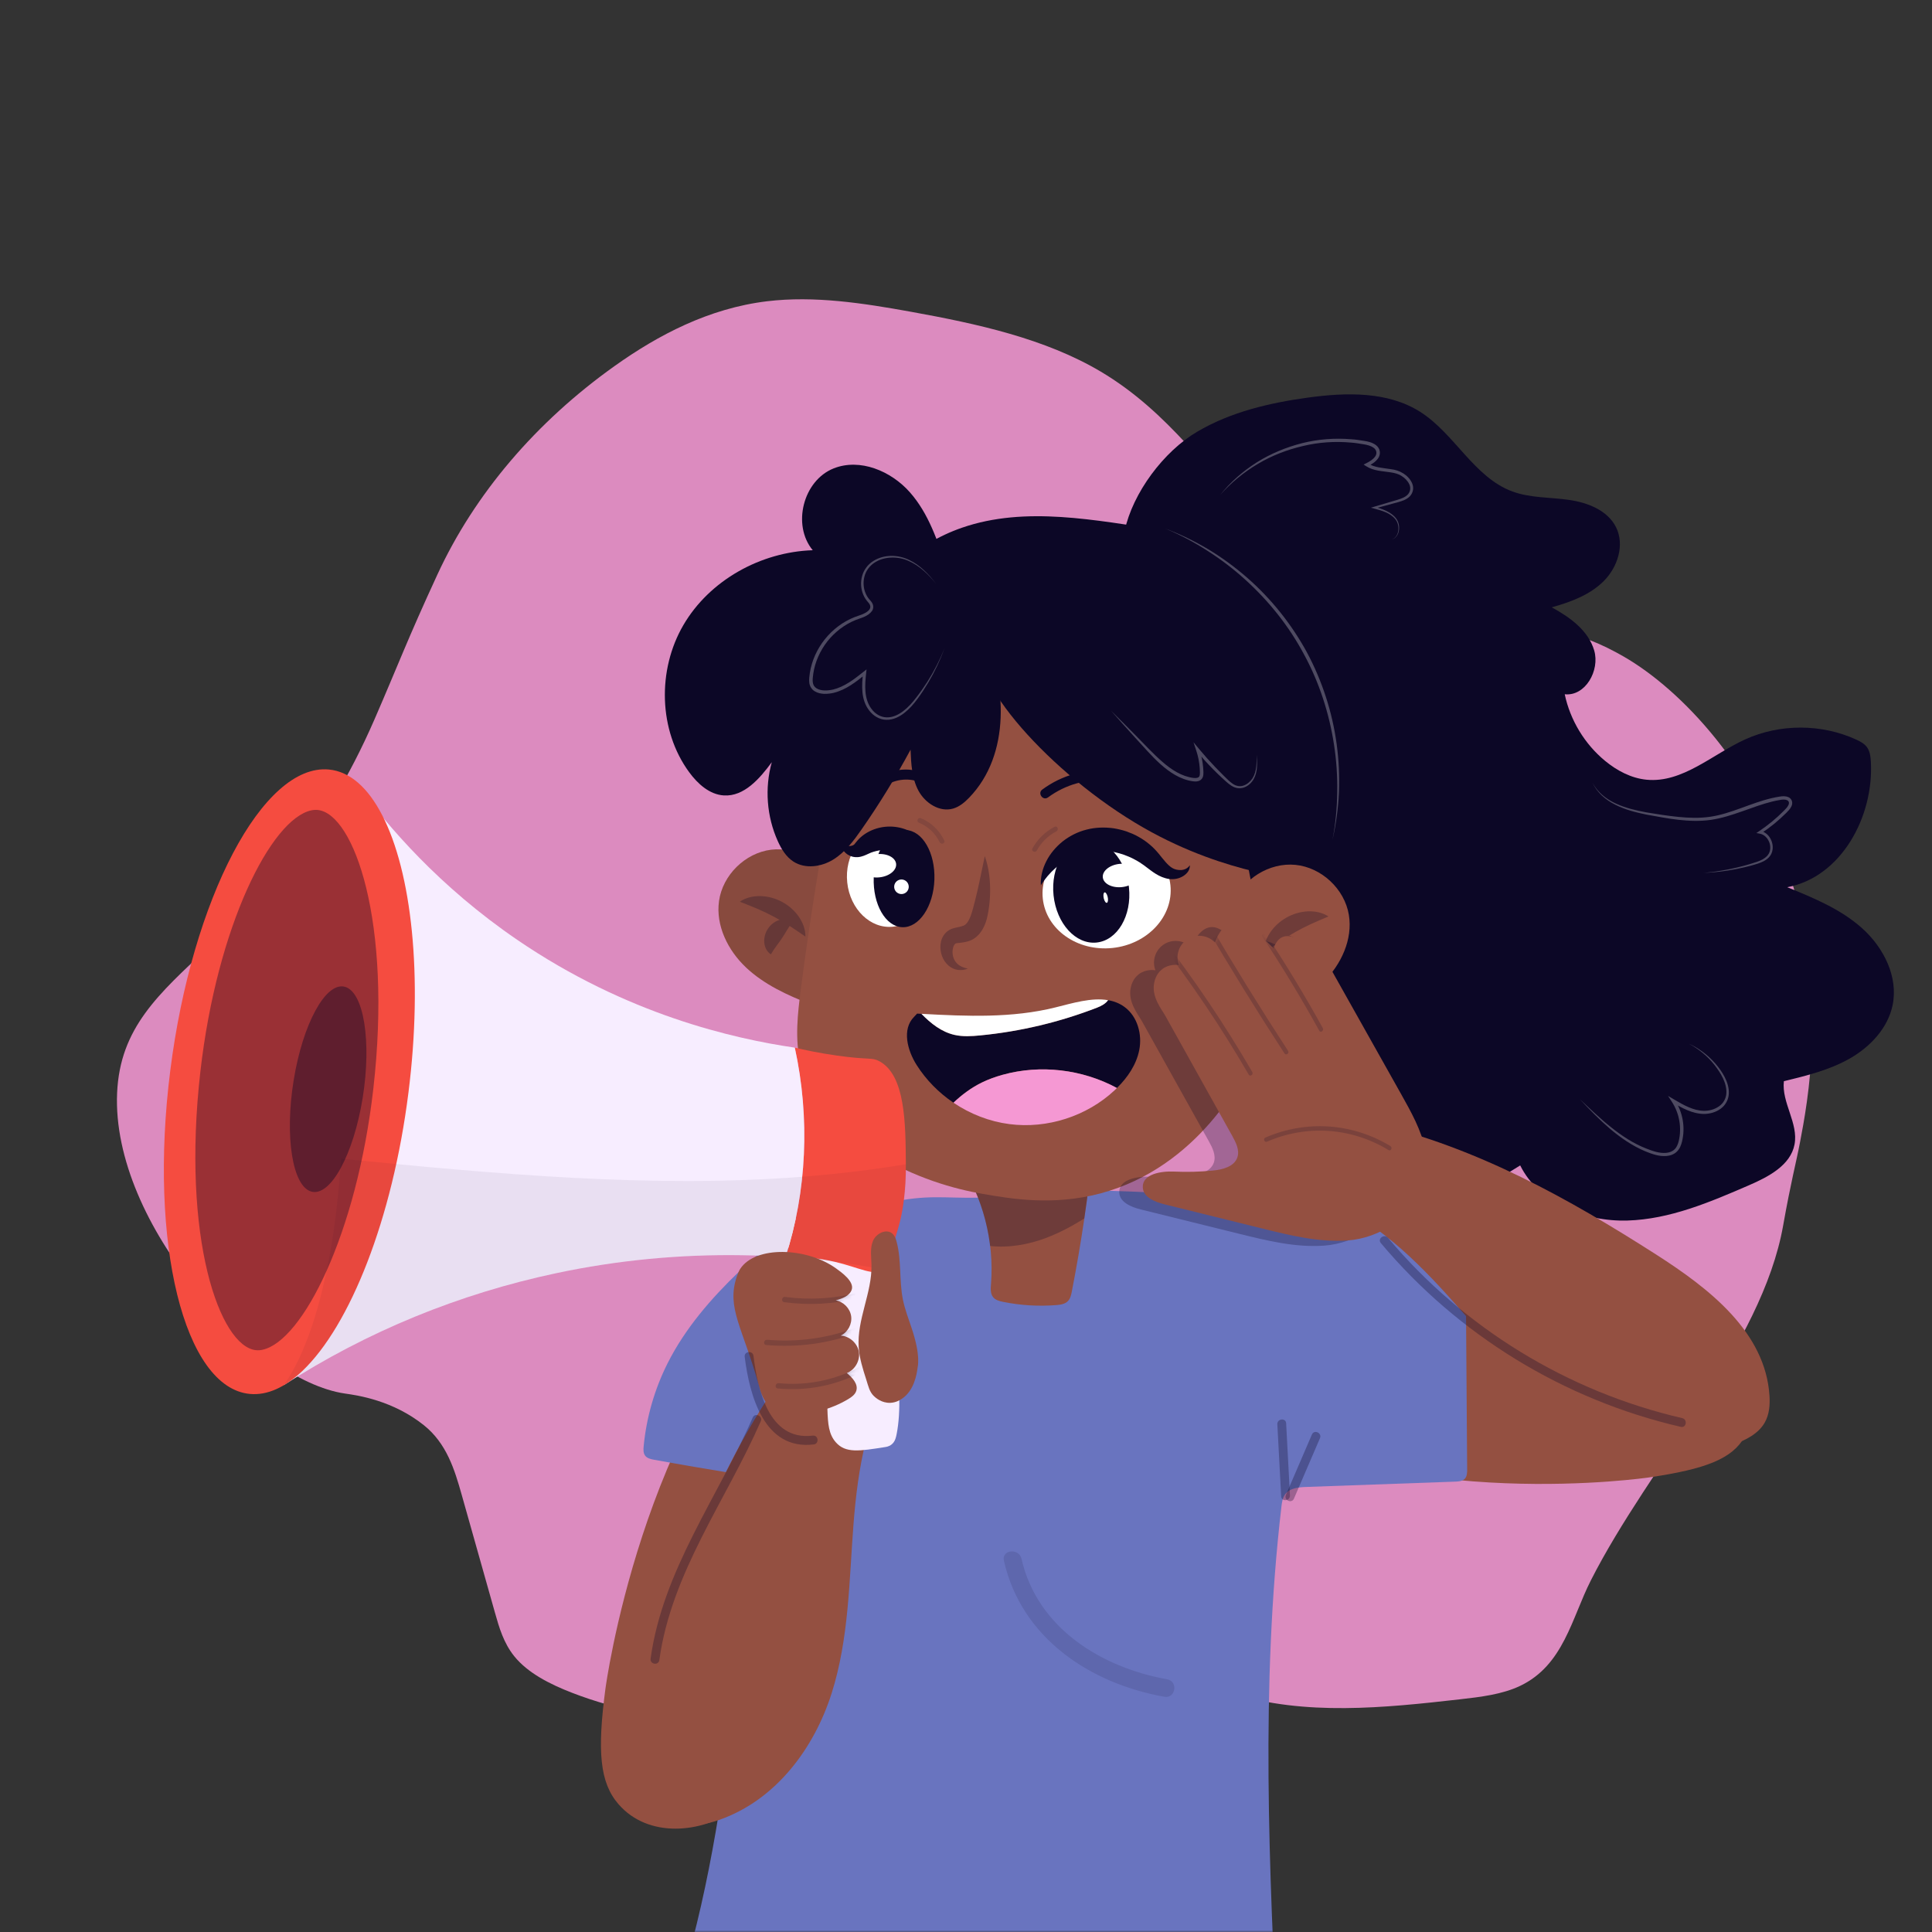 <svg width="500" height="500" viewBox="0 0 500 500" fill="none" xmlns="http://www.w3.org/2000/svg">
<rect x="0" y="0" width="500" height="500" fill="#333333" stroke="none"/>
<g clip-path="url(#clip0_36_367)">
<g opacity="0.87">
<path d="M465.854 295.553C467.741 285.706 473.047 258.022 463.64 227.914C454.58 198.918 435.052 178.456 420.213 169.918C414.726 166.761 408.633 164.069 402.094 163.292C394.253 162.36 386.522 164.246 378.66 164.241C357.498 164.227 339.148 150.808 326.14 136.72C313.131 122.633 302.408 106.581 284.881 96.176C270.473 87.623 252.897 83.787 235.716 80.678C223.403 78.45 210.733 76.488 198.503 77.968C183.417 79.794 170.316 86.716 159.08 94.712C138.665 109.24 122.817 127.879 113.214 148.659C105.43 165.502 103.049 172.066 96.938 186.127C70.109 247.852 31.8 249.146 30.308 282.851C28.806 316.786 65.788 357.29 89.299 360.651C92.534 361.113 101.63 362.397 109.71 368.854C115.575 373.542 117.651 380.342 119.455 386.736C122.325 396.911 125.196 407.085 128.066 417.26C129.173 421.185 130.332 425.211 133.09 428.632C136.603 432.988 142.327 435.881 148.108 438.116C171.244 447.061 198.677 447.528 221.08 439.358C238.796 432.898 254.988 421.11 274.836 422.72C290.625 424 303.851 433.563 318.856 438.243C337.723 444.127 358.261 442.003 377.761 439.79C383.19 439.174 388.768 438.517 393.414 436.301C404.652 430.941 406.737 418.807 411.712 409.004C426.997 378.886 455.986 348.141 461.479 317.159C463.502 305.75 464.738 301.377 465.854 295.553Z" fill="#F598D3"/>
</g>
<mask id="mask0_36_367" style="mask-type:luminance" maskUnits="userSpaceOnUse" x="0" y="0" width="500" height="500">
<path d="M500 0H0V500H500V0Z" fill="white"/>
</mask>
<g mask="url(#mask0_36_367)">
<path d="M209.591 327.939C209.591 327.939 207.226 328.76 205.17 330.669C165.987 367.048 156.692 436.994 156.692 436.994C154.535 453.223 155.203 461.313 160.062 466.917C167.789 475.83 181.608 474.474 190.504 468.196C199.964 461.52 205.966 450.805 211.214 440.14C221.75 418.73 230.388 396.193 236.991 372.886C239.762 363.104 242.205 355.8 239.195 347.36C235.478 336.939 225.779 330.274 219.257 328.273C217.452 327.719 213.616 326.542 209.591 327.939Z" fill="#945041"/>
<path d="M232.294 311.966C228.894 307.728 214.198 313.714 207.001 317.512C199.749 321.338 194.973 325.537 191.327 329.035C184.036 336.032 177.307 343.792 172.768 352.821C169.401 359.517 167.291 366.842 166.579 374.303C166.5 375.131 166.46 376.042 166.954 376.711C167.477 377.419 168.428 377.63 169.295 377.788C181.412 380 193.572 381.978 205.765 383.718C206.924 383.883 208.16 384.036 209.219 383.536C211.278 382.564 211.671 379.672 211.835 378.702C213.152 370.889 219.917 344.146 224.431 332.052C229.272 319.078 234.569 314.802 232.294 311.966Z" fill="#6974BF"/>
<path d="M315.293 363.019C315.293 363.019 316.777 364.904 319.099 366.242C363.35 391.735 426.787 382.356 426.787 382.356C441.506 380.18 448.271 377.554 451.518 371.848C456.681 362.773 450.981 350.896 442.645 344.61C433.78 337.925 422.562 335.314 411.634 333.357C389.696 329.428 367.407 327.46 345.119 327.486C335.765 327.497 328.658 327.174 322.358 331.959C314.579 337.867 312.003 348.12 312.414 354.39C312.527 356.124 312.769 359.812 315.293 363.019Z" fill="#945041"/>
<path d="M257.4 309.807C246.39 310.42 242.405 309.096 233.43 310.592C228.053 311.488 225.37 311.946 222.431 313.664C215.505 317.71 212.718 326.141 210.479 333.843C205.719 350.215 200.958 366.586 196.198 382.958C194.638 388.323 193.068 393.741 192.72 399.317C192.456 403.547 192.9 407.789 192.89 412.028C192.879 416.548 192.35 421.049 191.822 425.538C188.779 451.417 185.717 477.394 179.131 502.606C200.106 514.234 218.706 520.225 231.765 523.503C252.676 528.752 269.619 529.615 286.641 530.483C304.745 531.405 319.905 530.933 330.729 530.274C328.464 483.518 326.207 436.51 331.62 390.013C331.756 388.848 331.919 387.622 332.625 386.685C333.82 385.099 336.08 384.892 338.064 384.821C350.923 384.362 363.781 383.902 376.64 383.443C377.508 383.412 378.469 383.341 379.072 382.716C379.678 382.086 379.707 381.117 379.701 380.243C379.561 360.906 379.421 341.568 379.281 322.23C379.276 321.497 379.261 320.727 378.9 320.088C378.183 318.82 376.532 318.536 375.846 318.415C298.842 304.826 269.036 308.582 269.036 308.582C265.766 309.089 261.848 309.559 257.4 309.807Z" fill="#6974BF"/>
<path d="M220.826 199.012C215.952 187.194 216.176 173.372 221.429 161.718C226.682 150.064 236.891 140.743 248.974 136.569C265.476 130.868 283.516 134.691 300.8 137.16C305.837 137.88 311.007 138.514 315.538 140.83C323.719 145.012 328.316 153.825 331.896 162.287C337.674 175.945 342.219 190.443 342.067 205.272C341.915 220.101 336.531 235.39 325.216 244.976" fill="#0C0726"/>
<path d="M291.045 137.404C293.169 127.531 301.132 116.856 309.831 111.728C318.531 106.599 328.59 104.249 338.596 102.884C348.444 101.54 359.158 101.264 367.549 106.591C376.496 112.271 381.468 123.539 391.414 127.196C396.033 128.894 401.102 128.673 405.975 129.36C410.848 130.047 416.056 132.058 418.242 136.467C420.501 141.022 418.645 146.791 415.048 150.384C411.451 153.977 406.481 155.808 401.584 157.177C406.311 159.732 411.086 163.2 412.583 168.36C414.08 173.52 410.291 180.248 404.949 179.673C406.36 186.364 410.099 192.541 415.373 196.895C418.459 199.443 422.158 201.407 426.141 201.791C435.445 202.688 443.164 195.209 451.675 191.345C460.668 187.263 471.432 187.288 480.406 191.413C481.437 191.887 482.482 192.443 483.156 193.357C483.941 194.423 484.104 195.814 484.178 197.136C484.979 211.329 476.511 227.001 462.536 229.607C469.421 232.413 476.457 235.311 481.98 240.288C487.503 245.265 491.305 252.819 489.813 260.102C488.596 266.043 484.062 270.878 478.802 273.895C473.542 276.912 467.558 278.379 461.665 279.81C461.043 285.363 465.468 290.68 464.425 296.169C463.396 301.584 457.681 304.557 452.623 306.748C442.541 311.115 432.152 315.552 421.17 315.875C410.188 316.198 398.324 311.442 393.424 301.608C386.127 306.161 378.486 310.836 369.925 311.664C358.588 312.761 347.647 306.852 339.073 299.354C322.008 284.431 311.43 262.331 310.512 239.68C310.323 235.023 310.522 230.331 309.807 225.726C308.97 220.334 306.909 215.221 304.906 210.146L291.045 137.404Z" fill="#0C0726"/>
<path d="M248.107 300.353C254.357 309.683 257.354 321.147 256.47 332.342C256.379 333.496 256.284 334.778 257.002 335.685C257.619 336.465 258.665 336.737 259.64 336.933C264.137 337.838 268.759 338.117 273.332 337.76C274.427 337.674 275.614 337.508 276.378 336.719C277.013 336.064 277.217 335.116 277.392 334.221C279.801 321.884 281.645 309.436 282.917 296.93" fill="#945041"/>
<g opacity="0.28">
<path d="M280.609 315.341C277.504 317.284 274.284 319.013 270.863 320.321C266.226 322.092 261.124 323 256.236 322.457C255.3 314.585 252.508 306.934 248.09 300.341L282.907 296.915C282.281 303.07 281.517 309.222 280.609 315.341Z" fill="#0C0726"/>
</g>
<path d="M215.893 229.468C213.332 223.191 206.293 219.069 199.566 219.907C192.839 220.745 187.026 226.468 186.084 233.182C185.19 239.554 188.399 245.975 193.079 250.391C197.759 254.807 203.758 257.532 209.742 259.897" fill="#945041"/>
<g opacity="0.09">
<path d="M215.893 229.468C213.332 223.191 206.293 219.069 199.566 219.907C192.839 220.745 187.026 226.468 186.084 233.182C185.19 239.554 188.399 245.975 193.079 250.391C197.759 254.807 203.758 257.532 209.742 259.897" fill="#0C0726"/>
</g>
<g opacity="0.27">
<path d="M191.466 233.364C193.057 232.262 194.985 231.867 196.876 231.909C198.774 231.964 200.659 232.484 202.342 233.376C204.027 234.266 205.513 235.539 206.621 237.081C207.715 238.624 208.466 240.446 208.438 242.384C206.846 241.305 205.53 240.377 204.203 239.539C202.889 238.699 201.6 237.952 200.286 237.247C198.969 236.546 197.628 235.896 196.196 235.276C194.757 234.644 193.251 234.074 191.466 233.364Z" fill="#0C0726"/>
<path d="M205.196 238.487C204.398 239.528 203.947 240.27 203.535 240.951C203.128 241.62 202.783 242.203 202.402 242.767C202.03 243.337 201.625 243.878 201.162 244.509C200.691 245.15 200.176 245.848 199.512 246.984C198.383 246.274 197.866 245.024 197.786 243.805C197.712 242.574 198.074 241.339 198.757 240.329C199.433 239.314 200.437 238.51 201.603 238.109C202.759 237.72 204.11 237.72 205.196 238.487Z" fill="#0C0726"/>
</g>
<path d="M260.668 167.267C258.39 167.365 234.02 168.753 221.905 186.122C219.464 189.622 217.298 194.904 215.211 205.963C212.076 222.577 209.421 239.281 207.249 256.048C206.429 262.375 205.685 268.858 207.14 275.099C209.411 284.84 216.891 292.892 225.653 298.177C236.929 304.979 246.948 307.7 254.371 308.985C261.643 310.243 272.494 312.121 284.769 308.859C310.419 302.043 321.836 278.218 322.789 276.147C330.112 260.226 327.372 246.339 322.15 219.862C319.082 204.31 317.203 195.419 309.328 186.671C298.314 174.437 282.774 170.486 278.379 169.368C274.597 168.407 268.589 166.928 260.668 167.267Z" fill="#945041"/>
<path d="M319.188 233.797C321.589 227.457 328.521 223.158 335.268 223.826C342.015 224.493 347.97 230.067 349.082 236.755C350.138 243.103 347.092 249.603 342.525 254.136C337.958 258.669 332.03 261.545 326.108 264.061" fill="#945041"/>
<g opacity="0.27">
<path d="M343.813 237.178C342.195 236.116 340.257 235.77 338.367 235.86C336.471 235.963 334.6 236.53 332.94 237.465C331.279 238.397 329.825 239.708 328.757 241.278C327.702 242.849 326.998 244.688 327.075 246.625C328.64 245.506 329.931 244.545 331.237 243.674C332.53 242.801 333.799 242.021 335.095 241.284C336.394 240.55 337.718 239.866 339.134 239.21C340.555 238.541 342.047 237.934 343.813 237.178Z" fill="#0C0726"/>
<path d="M330.218 242.647C331.042 243.667 331.512 244.398 331.941 245.068C332.365 245.727 332.725 246.301 333.12 246.854C333.506 247.414 333.925 247.945 334.404 248.564C334.891 249.192 335.424 249.878 336.116 250.996C337.226 250.258 337.712 248.994 337.761 247.775C337.804 246.543 337.411 245.317 336.702 244.325C336 243.328 334.976 242.549 333.801 242.178C332.634 241.819 331.284 241.853 330.218 242.647Z" fill="#0C0726"/>
</g>
<path d="M237.213 275.604C239.672 279.479 242.958 282.807 246.76 285.382C248.928 283.302 251.37 281.502 254.061 280.174C255.797 279.325 257.62 278.677 259.479 278.155C269.285 275.433 280.117 276.734 289.061 281.571C291.808 278.871 294.078 275.562 294.83 271.786C295.644 267.728 294.392 263.092 291.068 260.633C289.756 259.654 288.299 259.104 286.762 258.845C286.171 259.735 284.988 260.372 283.932 260.773C274.249 264.531 264.047 266.958 253.705 267.96C251.482 268.175 249.219 268.325 247.049 267.835C243.669 267.067 240.923 264.896 238.468 262.379L237.347 262.319L236.538 263.184C233.381 266.369 234.814 271.811 237.213 275.604Z" fill="#0C0726"/>
<path d="M246.76 285.382C251.094 288.31 256.079 290.256 261.267 290.922C271.013 292.177 281.238 288.892 288.421 282.197C288.638 281.997 288.853 281.788 289.06 281.571C280.116 276.734 269.284 275.433 259.478 278.155C257.619 278.677 255.797 279.325 254.06 280.174C251.37 281.502 248.928 283.303 246.76 285.382Z" fill="#F598D3"/>
<path d="M238.466 262.379C240.922 264.896 243.668 267.067 247.047 267.835C249.218 268.325 251.48 268.176 253.703 267.96C264.045 266.958 274.247 264.531 283.93 260.773C284.986 260.372 286.169 259.734 286.76 258.845C282.491 258.101 277.576 259.619 273.152 260.714C261.934 263.513 250.219 263.022 238.665 262.388C238.597 262.386 238.536 262.382 238.466 262.379Z" fill="white"/>
<path opacity="0.28" d="M254.866 221.563C254.171 224.725 253.616 227.736 252.92 230.691C252.575 232.166 252.221 233.626 251.825 235.07C251.454 236.495 251.019 237.778 250.421 238.623C250.136 239.051 249.841 239.31 249.543 239.471C249.45 239.511 249.424 239.541 249.274 239.594C249.138 239.646 248.997 239.69 248.855 239.734C248.567 239.82 248.263 239.88 247.897 239.963C247.53 240.046 247.09 240.115 246.507 240.309C245.933 240.491 245.257 240.878 244.8 241.353C244.343 241.802 243.975 242.396 243.768 242.929C243.54 243.48 243.459 244.013 243.394 244.538C243.252 246.597 243.98 248.585 245.463 249.885C246.199 250.522 247.104 250.924 247.989 251.018C248.872 251.121 249.723 250.994 250.469 250.673C249.676 250.519 248.948 250.261 248.353 249.886C247.759 249.503 247.319 249.026 247.033 248.487C246.449 247.432 246.391 246.101 246.708 245.091C246.878 244.589 247.135 244.256 247.329 244.166C247.441 244.109 247.472 244.132 247.639 244.092C247.799 244.061 248.13 244.03 248.527 243.99C248.927 243.954 249.388 243.88 249.852 243.781C250.085 243.728 250.318 243.671 250.55 243.602C250.77 243.543 251.101 243.415 251.364 243.303C252.467 242.784 253.333 241.942 253.923 241.087C255.088 239.348 255.498 237.555 255.772 235.948C256.044 234.348 256.203 232.73 256.241 231.111C256.308 227.876 255.938 224.627 254.866 221.563Z" fill="#0C0726"/>
<path d="M254.36 162.901C260.605 177.033 261.564 195.295 250.838 206.416C249.66 207.638 248.309 208.777 246.68 209.254C243.186 210.276 239.428 207.85 237.703 204.645C235.978 201.439 235.795 197.657 235.65 194.02C231.843 201.108 227.626 207.976 223.029 214.579C220.956 217.557 218.725 220.555 215.636 222.459C212.547 224.363 208.381 224.946 205.334 222.976C203.448 221.756 202.225 219.743 201.299 217.696C198.424 211.341 197.863 203.969 199.742 197.251C196.62 201.491 192.58 206.186 187.325 205.857C183.62 205.625 180.568 202.855 178.37 199.864C170.403 189.021 170.078 173.382 176.863 161.763C183.648 150.144 196.889 142.836 210.337 142.397C204.923 135.865 207.859 124.362 215.741 121.224C222.559 118.51 230.593 121.89 235.458 127.384C240.324 132.878 242.716 140.072 244.953 147.062C246.648 144.439 248.487 141.688 251.312 140.357C254.137 139.026 258.214 139.849 259.259 142.792" fill="#0C0726"/>
<path d="M338.924 309.074C353.243 313.615 364.423 324.017 374.296 334.871C384.169 345.726 393.35 357.446 405.52 365.807C417.69 374.168 433.761 378.817 448.653 373.785C451.794 372.724 455.03 371.067 456.685 368.205C457.915 366.077 458.09 363.581 457.942 361.231C456.903 344.718 442.345 333.469 428.626 324.683C406.104 310.259 382.288 296.981 355.691 290.731C350.556 289.524 343.602 289.378 341.063 294.214C339.05 298.048 341.015 303.437 337.605 306.207" fill="#945041"/>
<g opacity="0.28">
<path d="M359.939 313.961C363.31 309.904 363.935 304.108 362.833 298.949C361.731 293.79 359.113 289.102 356.53 284.503C350.518 273.8 344.506 263.096 338.495 252.393C336.369 248.607 329.555 242.288 325.817 243.851C324.578 244.369 323.908 245.681 323.528 246.813C322.763 245.999 321.563 244.803 319.951 243.521C316.843 241.051 315.119 239.681 313.176 239.961C310.112 240.403 308.54 244.657 308.33 245.246C306.456 243.296 303.445 242.949 301.202 244.408C299.011 245.833 298.09 248.632 299.016 251.106C298.539 251.035 296.522 250.791 294.758 252.105C293.104 253.337 292.732 255.15 292.616 255.715C291.872 259.338 294.614 262.646 295.425 264.101C301.23 274.517 307.036 284.932 312.841 295.348C313.792 297.055 314.773 299.029 314.14 300.878C313.319 303.277 310.342 304.031 307.819 304.28C304.478 304.611 301.114 304.699 297.761 304.544C294.342 304.386 289.537 305.194 289.666 308.614C289.763 311.167 292.777 312.397 295.257 313.01C303.758 315.113 312.258 317.216 320.759 319.32C327.919 321.092 335.22 322.876 342.579 322.376C351.416 321.775 357.73 316.091 361.489 312.505" fill="#0C0726"/>
</g>
<path d="M366.024 312.621C369.395 308.564 370.02 302.768 368.918 297.609C367.816 292.45 365.198 287.762 362.615 283.163C356.603 272.46 350.591 261.756 344.58 251.053C342.454 247.267 335.64 240.948 331.902 242.511C330.663 243.029 329.993 244.341 329.612 245.473C328.847 244.659 327.647 243.463 326.035 242.181C322.927 239.711 321.203 238.341 319.26 238.621C316.196 239.063 314.624 243.317 314.414 243.906C312.54 241.956 309.529 241.609 307.286 243.068C305.095 244.493 304.174 247.292 305.1 249.766C304.623 249.695 302.606 249.451 300.842 250.765C299.188 251.997 298.816 253.81 298.7 254.375C297.957 257.998 300.698 261.305 301.509 262.761C307.314 273.176 313.12 283.592 318.925 294.008C319.876 295.715 320.857 297.69 320.224 299.538C319.403 301.937 316.426 302.691 313.903 302.94C310.563 303.271 307.198 303.359 303.845 303.204C300.426 303.046 295.621 303.854 295.75 307.274C295.847 309.827 298.861 311.057 301.341 311.67C309.842 313.773 318.342 315.876 326.843 317.979C334.003 319.751 341.304 321.536 348.663 321.035C357.5 320.434 363.814 314.75 367.573 311.164" fill="#945041"/>
<g opacity="0.19">
<mask id="mask1_36_367" style="mask-type:luminance" maskUnits="userSpaceOnUse" x="295" y="238" width="75" height="84">
<path d="M366.024 312.621C369.395 308.564 370.02 302.768 368.918 297.609C367.816 292.45 365.198 287.762 362.615 283.163C356.603 272.46 350.591 261.756 344.58 251.053C342.454 247.267 335.64 240.948 331.902 242.511C330.663 243.029 329.993 244.341 329.612 245.473C328.847 244.659 327.647 243.463 326.035 242.181C322.927 239.711 321.203 238.341 319.26 238.621C316.196 239.063 314.624 243.317 314.414 243.906C312.54 241.956 309.529 241.609 307.286 243.068C305.095 244.493 304.174 247.292 305.1 249.766C304.623 249.695 302.606 249.451 300.842 250.765C299.188 251.997 298.816 253.81 298.7 254.375C297.957 257.998 300.698 261.305 301.509 262.761C307.314 273.176 313.12 283.592 318.925 294.008C319.876 295.715 320.857 297.69 320.224 299.538C319.403 301.937 316.426 302.691 313.903 302.94C310.563 303.271 307.198 303.359 303.845 303.204C300.426 303.046 295.621 303.854 295.75 307.274C295.847 309.827 298.861 311.057 301.341 311.67C309.842 313.773 318.342 315.876 326.843 317.979C334.003 319.751 341.304 321.536 348.663 321.035C357.5 320.434 363.814 314.75 367.573 311.164" fill="white"/>
</mask>
<g mask="url(#mask1_36_367)">
<path d="M326.674 242.375C331.917 250.306 336.833 258.432 341.425 266.756C341.781 267.401 342.705 266.723 342.353 266.085C337.761 257.761 332.844 249.635 327.601 241.704C327.195 241.087 326.268 241.761 326.674 242.375Z" fill="#0C0726"/>
</g>
<mask id="mask2_36_367" style="mask-type:luminance" maskUnits="userSpaceOnUse" x="295" y="238" width="75" height="84">
<path d="M366.024 312.621C369.395 308.564 370.02 302.768 368.918 297.609C367.816 292.45 365.198 287.762 362.615 283.163C356.603 272.46 350.591 261.756 344.58 251.053C342.454 247.267 335.64 240.948 331.902 242.511C330.663 243.029 329.993 244.341 329.612 245.473C328.847 244.659 327.647 243.463 326.035 242.181C322.927 239.711 321.203 238.341 319.26 238.621C316.196 239.063 314.624 243.317 314.414 243.906C312.54 241.956 309.529 241.609 307.286 243.068C305.095 244.493 304.174 247.292 305.1 249.766C304.623 249.695 302.606 249.451 300.842 250.765C299.188 251.997 298.816 253.81 298.7 254.375C297.957 257.998 300.698 261.305 301.509 262.761C307.314 273.176 313.12 283.592 318.925 294.008C319.876 295.715 320.857 297.69 320.224 299.538C319.403 301.937 316.426 302.691 313.903 302.94C310.563 303.271 307.198 303.359 303.845 303.204C300.426 303.046 295.621 303.854 295.75 307.274C295.847 309.827 298.861 311.057 301.341 311.67C309.842 313.773 318.342 315.876 326.843 317.979C334.003 319.751 341.304 321.536 348.663 321.035C357.5 320.434 363.814 314.75 367.573 311.164" fill="white"/>
</mask>
<g mask="url(#mask2_36_367)">
<path d="M311.821 239.302C318.427 250.572 325.295 261.681 332.424 272.628C332.827 273.247 333.754 272.573 333.352 271.957C326.223 261.01 319.356 249.901 312.749 238.631C312.376 237.994 311.45 238.671 311.821 239.302Z" fill="#0C0726"/>
</g>
<mask id="mask3_36_367" style="mask-type:luminance" maskUnits="userSpaceOnUse" x="295" y="238" width="75" height="84">
<path d="M366.024 312.621C369.395 308.564 370.02 302.768 368.918 297.609C367.816 292.45 365.198 287.762 362.615 283.163C356.603 272.46 350.591 261.756 344.58 251.053C342.454 247.267 335.64 240.948 331.902 242.511C330.663 243.029 329.993 244.341 329.612 245.473C328.847 244.659 327.647 243.463 326.035 242.181C322.927 239.711 321.203 238.341 319.26 238.621C316.196 239.063 314.624 243.317 314.414 243.906C312.54 241.956 309.529 241.609 307.286 243.068C305.095 244.493 304.174 247.292 305.1 249.766C304.623 249.695 302.606 249.451 300.842 250.765C299.188 251.997 298.816 253.81 298.7 254.375C297.957 257.998 300.698 261.305 301.509 262.761C307.314 273.176 313.12 283.592 318.925 294.008C319.876 295.715 320.857 297.69 320.224 299.538C319.403 301.937 316.426 302.691 313.903 302.94C310.563 303.271 307.198 303.359 303.845 303.204C300.426 303.046 295.621 303.854 295.75 307.274C295.847 309.827 298.861 311.057 301.341 311.67C309.842 313.773 318.342 315.876 326.843 317.979C334.003 319.751 341.304 321.536 348.663 321.035C357.5 320.434 363.814 314.75 367.573 311.164" fill="white"/>
</mask>
<g mask="url(#mask3_36_367)">
<path d="M299.513 242.978C308.179 254.156 316.07 265.875 323.168 278.109C323.538 278.747 324.463 278.07 324.096 277.437C316.998 265.203 309.107 253.484 300.441 242.306C299.99 241.724 299.061 242.394 299.513 242.978Z" fill="#0C0726"/>
</g>
<mask id="mask4_36_367" style="mask-type:luminance" maskUnits="userSpaceOnUse" x="295" y="238" width="75" height="84">
<path d="M366.024 312.621C369.395 308.564 370.02 302.768 368.918 297.609C367.816 292.45 365.198 287.762 362.615 283.163C356.603 272.46 350.591 261.756 344.58 251.053C342.454 247.267 335.64 240.948 331.902 242.511C330.663 243.029 329.993 244.341 329.612 245.473C328.847 244.659 327.647 243.463 326.035 242.181C322.927 239.711 321.203 238.341 319.26 238.621C316.196 239.063 314.624 243.317 314.414 243.906C312.54 241.956 309.529 241.609 307.286 243.068C305.095 244.493 304.174 247.292 305.1 249.766C304.623 249.695 302.606 249.451 300.842 250.765C299.188 251.997 298.816 253.81 298.7 254.375C297.957 257.998 300.698 261.305 301.509 262.761C307.314 273.176 313.12 283.592 318.925 294.008C319.876 295.715 320.857 297.69 320.224 299.538C319.403 301.937 316.426 302.691 313.903 302.94C310.563 303.271 307.198 303.359 303.845 303.204C300.426 303.046 295.621 303.854 295.75 307.274C295.847 309.827 298.861 311.057 301.341 311.67C309.842 313.773 318.342 315.876 326.843 317.979C334.003 319.751 341.304 321.536 348.663 321.035C357.5 320.434 363.814 314.75 367.573 311.164" fill="white"/>
</mask>
<g mask="url(#mask4_36_367)">
<path d="M327.905 295.463C338.233 290.994 349.746 291.806 359.359 297.642C359.989 298.024 360.458 296.978 359.835 296.6C349.978 290.617 338.068 289.819 327.491 294.396C326.817 294.687 327.226 295.757 327.905 295.463Z" fill="#0C0726"/>
</g>
</g>
<path d="M232.947 352.547C224.435 364.924 221.998 379.999 220.872 394.629C219.745 409.259 219.697 424.147 215.227 438.219C210.756 452.292 200.927 465.829 186.084 471.003C182.953 472.094 179.382 472.774 176.318 471.531C174.04 470.607 172.37 468.745 171.043 466.799C161.723 453.128 166.304 435.311 171.736 419.951C180.653 394.737 191.296 369.632 208.45 348.367C211.762 344.261 217.161 339.876 222.134 342.133C226.078 343.923 227.836 349.383 232.228 349.475" fill="#945041"/>
<path d="M222.742 313.473C224.029 314.578 225.559 316.61 230.036 339.192C230.036 339.192 234.418 359.317 232.051 371.132C231.898 371.897 231.714 372.677 231.293 373.246C230.61 374.169 229.746 374.391 229.233 374.473C222.331 375.573 218.842 376.128 216.321 373.277C212.644 369.118 215.399 362.662 212.593 348.596C209.218 331.678 201.777 323.699 203.9 317.69C204.752 315.279 206.942 314.626 211.322 313.319C216.107 311.891 219.664 310.831 222.742 313.473Z" fill="#F7EDFF"/>
<g opacity="0.06">
<path d="M207.703 332.606C214.718 332.37 221.783 332.689 228.84 333.529C225.186 315.871 223.795 314.084 222.617 313.067C219.53 310.428 215.975 311.489 211.187 312.907C206.812 314.229 204.627 314.871 203.779 317.282C202.443 321.043 204.87 325.587 207.703 332.606Z" fill="#F7EDFF"/>
</g>
<path d="M203.295 325.325C208.566 325.159 212.825 325.808 215.969 326.539C222.526 328.064 226.173 330.398 228.618 328.526C228.979 328.249 229.417 327.802 231.168 322.088C232.192 318.748 232.701 317.077 233.089 315.373C233.549 313.348 234.484 308.406 234.435 301.268C234.362 290.552 234.279 278.328 227.625 274.67C225.605 273.559 225.052 274.377 216.647 273.191C211.924 272.524 208.124 271.705 205.695 271.13C209.688 289.376 208.771 308.444 203.295 325.325Z" fill="#F54C40"/>
<path d="M73.439 358.471C95.055 344.517 119.001 334.782 143.996 329.488C159.733 326.146 175.916 324.585 192.179 324.854C195.877 324.905 199.59 325.067 203.294 325.325C208.77 308.444 209.687 289.376 205.694 271.13C190.004 268.841 162.23 262.616 133.825 243.202C113.728 229.466 100.396 213.968 92.228 202.725C92.434 224.387 91.507 248.59 88.623 274.823C85.175 306.19 79.615 334.243 73.439 358.471Z" fill="#F7EDFF"/>
<path d="M64.675 360.751C69.191 361.171 73.799 359.021 78.255 354.802C90.553 343.113 101.577 315.561 105.704 282.783C109.53 252.561 106.52 225.625 98.884 210.923C95.271 203.908 90.578 199.653 85.096 199.147C68.064 197.579 49.687 232.478 44.063 277.096C38.42 321.719 47.644 359.184 64.675 360.751Z" fill="#F54C40"/>
<path opacity="0.39" d="M67.915 349.323C78.293 347.112 92.301 319.464 96.61 281.829C101.568 238.521 91.584 210.584 82.243 209.62C81.696 209.563 81.147 209.596 80.565 209.72C70.187 211.931 56.179 239.579 51.87 277.214C46.913 320.522 56.896 348.46 66.237 349.423C66.784 349.48 67.333 349.447 67.915 349.323Z" fill="#0C0726"/>
<path opacity="0.41" d="M75.993 279.608C73.628 294.253 75.71 307.144 80.643 308.402C85.576 309.66 91.492 298.807 93.857 284.162C96.222 269.517 94.14 256.625 89.207 255.368C84.274 254.11 78.358 264.963 75.993 279.608Z" fill="#0C0726"/>
<g opacity="0.06">
<path d="M73.439 358.471C95.055 344.517 119.001 334.782 143.996 329.488C159.733 326.146 175.916 324.585 192.179 324.854C195.877 324.905 199.59 325.067 203.294 325.325C211.74 325.881 220.206 326.94 228.617 328.527C232.351 320.152 234.836 310.946 234.429 301.317C225.545 302.801 216.601 303.842 207.611 304.549C168.352 307.57 128.116 303.786 88.263 299.88C86.63 326.315 81.126 347.724 73.439 358.471Z" fill="#0C0726"/>
</g>
<path d="M233.381 362.021C236.608 359.896 237.236 355.582 237.423 354.297C237.538 353.506 238.295 350.887 236.004 343.936C235.174 341.418 234.198 338.937 233.672 336.339C232.68 331.433 233.328 326.276 232.064 321.433C231.858 320.645 231.579 319.831 230.976 319.284C229.419 317.872 226.736 319.202 225.927 321.141C225.118 323.081 225.496 325.278 225.539 327.379C225.688 334.588 221.751 341.474 222.229 348.668C222.419 351.522 223.3 354.279 224.174 357.002C224.764 358.839 225.001 360.189 226.194 361.34C226.595 361.727 228.176 363.143 230.424 363.051C231.881 362.991 232.918 362.327 233.381 362.021Z" fill="#945041"/>
<path d="M191.581 328.365C195.521 322.349 208.784 322.778 216.402 328.287C217.685 329.215 221.198 331.665 220.408 333.819C219.816 335.432 217.931 336.086 216.274 336.539C218.287 336.867 219.988 338.601 220.277 340.62C220.566 342.638 219.42 344.781 217.58 345.66C219.848 345.777 221.909 347.622 222.276 349.863C222.643 352.104 221.277 354.51 219.164 355.344C220.599 356.537 222.19 358.228 221.588 359.994C221.266 360.939 220.385 361.567 219.529 362.081C215.117 364.732 209.935 366.083 204.791 365.924C203.217 365.875 201.59 365.669 200.249 364.845C197.653 363.248 196.871 360.273 196.445 358.736C192.238 343.536 187.928 338.513 190.681 330.388C191.122 329.086 191.457 328.554 191.581 328.365Z" fill="#945041"/>
<g opacity="0.17">
<mask id="mask5_36_367" style="mask-type:luminance" maskUnits="userSpaceOnUse" x="190" y="324" width="33" height="42">
<path d="M192.162 328.373C196.102 322.358 209.365 322.786 216.983 328.295C218.267 329.223 221.78 331.673 220.989 333.827C220.397 335.44 218.512 336.094 216.855 336.547C218.868 336.875 220.569 338.609 220.858 340.628C221.147 342.646 220.001 344.789 218.161 345.668C220.429 345.785 222.49 347.63 222.857 349.871C223.224 352.112 221.858 354.518 219.745 355.352C221.18 356.545 222.771 358.236 222.169 360.002C221.847 360.947 220.966 361.575 220.11 362.089C215.698 364.74 210.516 366.091 205.371 365.932C203.797 365.883 202.17 365.678 200.829 364.853C198.233 363.256 197.451 360.281 197.025 358.744C192.818 343.544 188.508 338.521 191.261 330.396C191.704 329.094 192.038 328.562 192.162 328.373Z" fill="white"/>
</mask>
<g mask="url(#mask5_36_367)">
<path d="M221.873 334.61C215.69 336.117 209.492 336.471 203.176 335.645C202.298 335.53 202.076 336.891 202.958 337.007C209.393 337.849 215.713 337.52 222.025 335.982C222.874 335.774 222.736 334.4 221.873 334.61Z" fill="#0C0726"/>
</g>
<mask id="mask6_36_367" style="mask-type:luminance" maskUnits="userSpaceOnUse" x="190" y="324" width="33" height="42">
<path d="M192.162 328.373C196.102 322.358 209.365 322.786 216.983 328.295C218.267 329.223 221.78 331.673 220.989 333.827C220.397 335.44 218.512 336.094 216.855 336.547C218.868 336.875 220.569 338.609 220.858 340.628C221.147 342.646 220.001 344.789 218.161 345.668C220.429 345.785 222.49 347.63 222.857 349.871C223.224 352.112 221.858 354.518 219.745 355.352C221.18 356.545 222.771 358.236 222.169 360.002C221.847 360.947 220.966 361.575 220.11 362.089C215.698 364.74 210.516 366.091 205.371 365.932C203.797 365.883 202.17 365.678 200.829 364.853C198.233 363.256 197.451 360.281 197.025 358.744C192.818 343.544 188.508 338.521 191.261 330.396C191.704 329.094 192.038 328.562 192.162 328.373Z" fill="white"/>
</mask>
<g mask="url(#mask6_36_367)">
<path d="M221.474 343.613C214.04 346.358 206.417 347.4 198.525 346.729C197.646 346.654 197.42 348.015 198.306 348.091C206.421 348.78 214.335 347.719 221.972 344.899C222.805 344.591 222.308 343.305 221.474 343.613Z" fill="#0C0726"/>
</g>
<mask id="mask7_36_367" style="mask-type:luminance" maskUnits="userSpaceOnUse" x="190" y="324" width="33" height="42">
<path d="M192.162 328.373C196.102 322.358 209.365 322.786 216.983 328.295C218.267 329.223 221.78 331.673 220.989 333.827C220.397 335.44 218.512 336.094 216.855 336.547C218.868 336.875 220.569 338.609 220.858 340.628C221.147 342.646 220.001 344.789 218.161 345.668C220.429 345.785 222.49 347.63 222.857 349.871C223.224 352.112 221.858 354.518 219.745 355.352C221.18 356.545 222.771 358.236 222.169 360.002C221.847 360.947 220.966 361.575 220.11 362.089C215.698 364.74 210.516 366.091 205.371 365.932C203.797 365.883 202.17 365.678 200.829 364.853C198.233 363.256 197.451 360.281 197.025 358.744C192.818 343.544 188.508 338.521 191.261 330.396C191.704 329.094 192.038 328.562 192.162 328.373Z" fill="white"/>
</mask>
<g mask="url(#mask7_36_367)">
<path d="M222.552 353.745C215.983 357.204 208.914 358.649 201.51 357.971C200.631 357.891 200.406 359.252 201.292 359.333C208.926 360.032 216.262 358.606 223.051 355.031C223.826 354.623 223.338 353.331 222.552 353.745Z" fill="#0C0726"/>
</g>
</g>
<g opacity="0.12">
<path d="M259.811 403.914C264.338 423.909 282.045 435.679 301.346 439.126C304.25 439.645 304.976 435.12 302.072 434.602C285.009 431.554 268.42 421.312 264.366 403.411C263.724 400.571 259.159 401.033 259.811 403.914Z" fill="#0C0726"/>
</g>
<g opacity="0.31">
<path d="M192.726 351.146C193.958 360.983 197.669 375.396 210.601 373.819C212.062 373.641 211.818 371.362 210.35 371.541C198.846 372.944 196.071 359.41 195.004 350.894C194.821 349.435 192.542 349.677 192.726 351.146Z" fill="#0C0726"/>
</g>
<g opacity="0.31">
<path d="M194.806 366.86C185.745 387.56 171.518 406.396 168.371 429.278C168.17 430.737 170.432 431.105 170.633 429.641C173.749 406.984 187.918 388.31 196.891 367.811C197.483 366.46 195.398 365.508 194.806 366.86Z" fill="#0C0726"/>
</g>
<g opacity="0.31">
<path d="M357.353 321.699C377.376 345.533 404.671 362.259 435 369.273C436.437 369.605 436.794 367.342 435.363 367.011C405.665 360.142 378.817 343.695 359.209 320.356C358.266 319.232 356.403 320.568 357.353 321.699Z" fill="#0C0726"/>
</g>
<g opacity="0.31">
<path d="M333.842 387.009C333.512 380.788 333.182 374.567 332.852 368.346C332.774 366.874 330.496 367.126 330.574 368.597C330.904 374.818 331.234 381.039 331.564 387.26C331.642 388.732 333.92 388.48 333.842 387.009Z" fill="#0C0726"/>
</g>
<g opacity="0.31">
<path d="M334.87 387.849C337.116 382.632 339.362 377.414 341.608 372.197C342.191 370.842 340.107 369.89 339.523 371.246C337.277 376.463 335.031 381.681 332.785 386.898C332.202 388.253 334.287 389.205 334.87 387.849Z" fill="#0C0726"/>
</g>
<path d="M231.09 239.832C236.894 239.223 241.009 233.109 240.281 226.176C239.553 219.243 234.258 214.117 228.454 214.727C222.65 215.336 218.535 221.45 219.263 228.382C219.991 235.315 225.286 240.441 231.09 239.832Z" fill="white"/>
<path d="M287.913 245.334C297.034 244.377 303.746 237.103 302.904 229.088C302.063 221.073 293.987 215.351 284.866 216.309C275.745 217.266 269.034 224.54 269.875 232.555C270.716 240.57 278.792 246.292 287.913 245.334Z" fill="white"/>
<path d="M269.372 229.102C271.602 225.595 274.472 223.224 277.588 221.731C280.713 220.248 283.992 219.857 287.289 220.329C288.927 220.572 290.552 221.025 292.098 221.694C292.882 222.009 293.626 222.413 294.365 222.835C294.737 223.045 295.091 223.28 295.444 223.523C295.806 223.748 296.166 224.024 296.551 224.317C298.087 225.447 299.936 227.088 302.59 227.49C303.901 227.642 305.155 227.376 306.197 226.741C306.712 226.421 307.173 226.011 307.495 225.518C307.803 225.013 307.971 224.449 307.925 223.922C307.336 224.813 306.449 225.127 305.628 225.167C304.799 225.195 303.974 225 303.369 224.627C302.145 223.879 301.141 222.482 299.843 220.896C299.189 220.11 298.368 219.234 297.49 218.523C296.623 217.775 295.666 217.139 294.668 216.574C293.674 215.996 292.606 215.563 291.525 215.167C290.432 214.804 289.304 214.541 288.161 214.354C285.867 214.047 283.493 214.104 281.221 214.698C278.936 215.261 276.819 216.346 275.031 217.747C273.262 219.179 271.776 220.917 270.786 222.89C269.784 224.844 269.254 227.017 269.372 229.102Z" fill="#0C0726"/>
<path d="M240.248 227.078C241.602 224.617 241.237 221.351 239.587 218.806C238.778 217.508 237.608 216.387 236.217 215.528C234.811 214.69 233.218 214.171 231.604 213.989C228.38 213.616 225.012 214.624 222.652 216.762C222.066 217.297 221.728 217.746 221.476 218.053C221.215 218.359 221.153 218.554 220.783 218.74C220.09 219.081 218.864 219.117 217.777 218.228C217.575 219.654 218.794 221.238 220.606 221.705C221.064 221.825 221.567 221.858 222.088 221.82C222.629 221.772 223.092 221.63 223.518 221.481C224.36 221.17 224.982 220.81 225.436 220.651C227.233 219.988 229.092 219.803 230.864 219.991C232.644 220.192 234.241 220.729 235.863 221.887C237.488 223.037 238.979 224.644 240.248 227.078Z" fill="#0C0726"/>
<path d="M272.659 231.731C273.425 239.032 278.416 244.493 283.805 243.927C289.195 243.361 292.943 236.984 292.176 229.683C291.41 222.382 286.419 216.921 281.03 217.487C275.641 218.052 271.893 224.43 272.659 231.731Z" fill="#0C0726"/>
<path d="M226.119 227.109C225.871 234.052 229.185 239.807 233.521 239.962C237.857 240.117 241.574 234.614 241.822 227.671C242.071 220.728 238.757 214.973 234.42 214.818C230.084 214.662 226.368 220.165 226.119 227.109Z" fill="#0C0726"/>
<g opacity="0.15">
<path d="M267.184 219.586C268.528 217.151 270.475 215.259 272.94 213.972C273.658 213.598 274.11 214.773 273.399 215.144C271.247 216.267 269.502 217.981 268.33 220.104C267.943 220.808 266.792 220.297 267.184 219.586Z" fill="#0C0726"/>
</g>
<g opacity="0.13">
<path d="M243.195 217.972C242.078 215.642 240.181 213.882 237.799 212.897C237.051 212.587 237.568 211.441 238.317 211.75C241.01 212.864 243.11 214.89 244.367 217.513C244.717 218.244 243.543 218.698 243.195 217.972Z" fill="#0C0726"/>
</g>
<path d="M246.576 207.692C243.012 199.171 232.769 196.175 225.746 202.67C224.542 203.784 226.04 205.884 227.257 204.758C233.019 199.43 241.184 201.479 244.172 208.624C244.811 210.151 247.218 209.228 246.576 207.692Z" fill="#0C0726"/>
<path d="M271.217 206.371C280.474 199.571 292.788 200.67 300.539 209.235C301.615 210.424 303.664 208.961 302.577 207.76C293.91 198.182 280.202 196.649 269.742 204.333C268.436 205.292 269.909 207.332 271.217 206.371Z" fill="#0C0726"/>
<path d="M285.408 227.062C285.582 228.72 287.796 229.847 290.352 229.579C292.909 229.311 294.84 227.749 294.666 226.09C294.492 224.432 292.278 223.305 289.722 223.573C287.165 223.842 285.234 225.404 285.408 227.062Z" fill="white"/>
<path d="M222.656 224.54C222.83 226.198 225.044 227.325 227.6 227.057C230.157 226.789 232.088 225.227 231.914 223.568C231.74 221.91 229.526 220.783 226.97 221.051C224.413 221.32 222.482 222.882 222.656 224.54Z" fill="white"/>
<path d="M286.648 232.05C286.834 232.786 286.765 233.494 286.494 233.631C286.223 233.769 285.852 233.284 285.665 232.548C285.479 231.812 285.548 231.104 285.819 230.967C286.09 230.83 286.462 231.314 286.648 232.05Z" fill="white"/>
<path d="M231.42 229.693C231.529 230.729 232.457 231.481 233.494 231.373C234.53 231.264 235.282 230.336 235.174 229.299C235.065 228.263 234.137 227.511 233.1 227.619C232.063 227.728 231.311 228.656 231.42 229.693Z" fill="white"/>
<path d="M254.668 166.742C249.678 174.985 271.73 200.339 295.936 214.203C307.043 220.564 317.374 223.802 324.735 225.561C326.232 222.076 327.753 218.498 327.934 214.709C328.183 209.517 326.296 204.675 321.184 197.403C315.391 189.161 308.742 179.699 295.687 172.725C281.661 165.232 258.835 159.859 254.668 166.742Z" fill="#0C0726"/>
<g opacity="0.27">
<path d="M301.523 136.766C305.399 138.224 309.149 140.037 312.717 142.164C316.272 144.314 319.636 146.782 322.772 149.517C329.037 154.996 334.311 161.613 338.291 168.937C342.207 176.295 344.815 184.345 345.932 192.593C346.484 196.717 346.686 200.885 346.52 205.036C346.325 209.186 345.769 213.313 344.847 217.35C345.623 213.282 346.027 209.151 346.072 205.023C346.145 200.896 345.866 196.766 345.235 192.694C343.986 184.552 341.414 176.604 337.485 169.371C333.621 162.103 328.407 155.576 322.305 150.042C319.256 147.269 315.965 144.76 312.482 142.543C309.014 140.303 305.345 138.362 301.523 136.766Z" fill="white"/>
<path d="M242.274 151.11C240.306 148.678 237.993 146.402 235.117 145.157C233.695 144.522 232.141 144.233 230.602 144.305C229.068 144.367 227.536 144.796 226.277 145.646C225.011 146.483 224.072 147.767 223.71 149.232C223.332 150.686 223.451 152.271 224.053 153.636C224.358 154.335 224.768 154.903 225.315 155.495C225.575 155.803 225.873 156.191 225.958 156.682C226.066 157.154 225.957 157.694 225.699 158.088C224.588 159.612 222.798 159.887 221.436 160.462C218.584 161.611 216.069 163.55 214.151 165.954C212.25 168.372 210.944 171.262 210.483 174.291C210.393 175.046 210.259 175.829 210.344 176.519C210.413 177.214 210.737 177.778 211.317 178.134C212.49 178.863 214.127 178.768 215.572 178.459C218.534 177.749 221.066 175.787 223.497 173.843L224.259 173.233L224.156 174.201C223.983 175.83 223.836 177.454 223.981 179.046C224.122 180.632 224.581 182.186 225.529 183.446C226.448 184.705 227.861 185.613 229.423 185.65C230.98 185.722 232.495 184.995 233.761 184.027C235.042 183.049 236.137 181.831 237.12 180.527C238.129 179.237 239.071 177.893 239.955 176.512C241.721 173.747 243.227 170.811 244.451 167.757C243.323 170.848 241.905 173.838 240.217 176.674C239.371 178.09 238.467 179.474 237.488 180.805C236.516 182.141 235.414 183.416 234.095 184.461C232.792 185.492 231.174 186.329 229.402 186.284C227.631 186.277 225.981 185.252 224.954 183.882C223.885 182.517 223.347 180.8 223.199 179.121C223.036 177.431 223.185 175.757 223.348 174.119L224.007 174.477C221.571 176.438 218.99 178.504 215.768 179.305C214.967 179.492 214.146 179.579 213.313 179.569C212.475 179.537 211.609 179.371 210.837 178.892C210.046 178.442 209.507 177.5 209.44 176.626C209.335 175.743 209.482 174.957 209.582 174.155C210.588 167.749 215.13 162.092 221.141 159.718L222.274 159.31C222.638 159.193 222.996 159.062 223.339 158.909C224.014 158.605 224.693 158.214 225.042 157.676C225.391 157.144 225.255 156.524 224.751 155.966C224.237 155.397 223.719 154.668 223.415 153.911C222.773 152.383 222.677 150.655 223.117 149.072C223.54 147.477 224.608 146.077 225.984 145.204C228.763 143.427 232.385 143.513 235.236 144.89C238.14 146.258 240.381 148.62 242.274 151.11Z" fill="white"/>
<path d="M408.885 284.486C411.51 286.977 414.119 289.492 416.945 291.731C419.749 293.985 422.79 295.974 426.121 297.268C427.777 297.91 429.493 298.517 431.195 298.36C432.028 298.285 432.83 298.002 433.386 297.433C433.959 296.888 434.267 296.08 434.469 295.243C435.271 291.839 434.605 288.114 432.702 285.185L431.685 283.618L433.29 284.563C435.72 285.994 438.258 287.452 441.011 287.482C442.363 287.488 443.732 287.107 444.83 286.349C445.947 285.609 446.667 284.376 446.773 283.03C446.888 281.683 446.493 280.301 445.901 279.043C445.3 277.78 444.488 276.605 443.617 275.494C441.848 273.281 439.602 271.447 437.077 270.106C439.685 271.285 442.023 273.068 443.924 275.237C444.87 276.328 445.714 277.507 446.381 278.809C447.029 280.106 447.503 281.559 447.416 283.079C447.345 284.596 446.527 286.091 445.269 286.965C444.029 287.862 442.511 288.273 441.013 288.287C437.952 288.27 435.298 286.726 432.847 285.322L433.434 284.701C435.524 287.819 436.201 291.809 435.305 295.448C435.078 296.349 434.724 297.319 433.971 298.034C433.242 298.765 432.221 299.099 431.266 299.173C429.316 299.324 427.514 298.653 425.834 297.973C422.441 296.552 419.407 294.447 416.639 292.102C413.88 289.735 411.355 287.131 408.885 284.486Z" fill="white"/>
<path d="M315.784 128.091C318.423 124.775 321.667 121.937 325.261 119.654C328.87 117.386 332.864 115.744 337.002 114.685C341.149 113.644 345.473 113.324 349.74 113.68C350.811 113.734 351.867 113.926 352.927 114.083C353.975 114.233 355.114 114.471 356.098 115.194C356.582 115.558 356.994 116.14 357.087 116.792C357.206 117.442 356.997 118.123 356.65 118.62C355.938 119.619 354.944 120.181 353.969 120.667L354.02 119.913C355.69 121.026 357.874 121.081 359.999 121.425C362.152 121.663 364.451 122.868 365.432 125.016C365.672 125.551 365.781 126.176 365.687 126.783C365.589 127.387 365.315 127.956 364.909 128.394C364.077 129.278 362.959 129.629 361.934 129.927L355.75 131.612L355.748 131.142C356.769 131.434 357.798 131.752 358.774 132.219C359.745 132.681 360.672 133.316 361.326 134.195C361.989 135.085 362.208 136.235 362.036 137.297C361.88 138.35 361.179 139.405 360.108 139.646C361.166 139.348 361.774 138.291 361.883 137.275C362.011 136.247 361.753 135.158 361.111 134.363C360.461 133.555 359.564 132.986 358.612 132.575C357.655 132.162 356.639 131.887 355.618 131.614L354.784 131.391L355.616 131.144L361.755 129.321C362.751 129.015 363.753 128.639 364.384 127.924C365.01 127.208 365.15 126.197 364.721 125.327C364.323 124.452 363.582 123.708 362.733 123.182C361.887 122.625 360.915 122.4 359.868 122.239C357.828 121.907 355.519 121.915 353.537 120.639L352.897 120.227L353.588 119.884C354.492 119.436 355.39 118.875 355.905 118.123C356.434 117.389 356.261 116.442 355.534 115.916C354.804 115.366 353.8 115.105 352.77 114.961C351.737 114.8 350.708 114.604 349.661 114.544C345.495 114.164 341.257 114.445 337.18 115.435C333.098 116.383 329.127 117.909 325.512 120.069C321.89 122.211 318.592 124.917 315.784 128.091Z" fill="white"/>
<path d="M412.148 202.585C413.45 205.069 415.732 206.852 418.228 207.983C420.737 209.132 423.451 209.755 426.165 210.258C428.891 210.717 431.648 211.14 434.391 211.417C437.135 211.689 439.9 211.772 442.606 211.375C448.044 210.581 453.011 207.847 458.505 206.562C459.192 206.405 459.884 206.266 460.583 206.157C461.289 206.046 462.081 205.961 462.888 206.326C463.289 206.516 463.646 206.906 463.765 207.361C463.902 207.826 463.792 208.296 463.629 208.661C463.292 209.403 462.73 209.919 462.251 210.407C460.264 212.388 458.08 214.173 455.73 215.705L455.593 215.019C456.759 215.274 457.724 216.102 458.231 217.112C458.762 218.112 458.941 219.307 458.622 220.416C458.32 221.556 457.386 222.387 456.43 222.881C455.455 223.393 454.416 223.667 453.404 223.956C449.32 225.065 445.121 225.74 440.907 225.903C445.105 225.521 449.258 224.733 453.271 223.497C454.275 223.188 455.284 222.892 456.169 222.4C457.048 221.915 457.805 221.191 458.029 220.248C458.54 218.392 457.308 216.102 455.45 215.759L454.545 215.592L455.313 215.074C457.595 213.535 459.733 211.782 461.664 209.822C462.153 209.326 462.623 208.859 462.858 208.32C463.104 207.795 462.964 207.31 462.51 207.095C462.037 206.876 461.364 206.897 460.72 207.018C460.047 207.128 459.378 207.267 458.711 207.424C453.392 208.728 448.354 211.37 442.723 212.189C437.074 212.965 431.508 211.789 426.06 210.809C423.333 210.247 420.59 209.556 418.083 208.281C415.587 207.047 413.315 205.139 412.148 202.585Z" fill="white"/>
<path d="M287.54 183.941C289.773 186.142 291.978 188.366 294.173 190.597C296.368 192.822 298.498 195.141 300.839 197.169C303.15 199.192 305.828 200.937 308.836 201.324C309.553 201.425 310.25 201.315 310.417 200.842C310.617 200.353 310.515 199.472 310.486 198.736C310.375 197.212 310.073 195.7 309.59 194.248L308.873 192.095L310.32 193.837C311.662 195.453 313.061 197.022 314.518 198.536C315.25 199.29 315.98 200.046 316.728 200.784C317.486 201.51 318.212 202.293 319.04 202.848C319.861 203.419 320.87 203.628 321.813 203.306C322.749 202.996 323.56 202.3 324.125 201.46C325.248 199.71 325.227 197.471 325.217 195.392C325.382 197.464 325.53 199.706 324.438 201.655C323.883 202.59 323.044 203.398 321.976 203.785C321.446 203.975 320.861 204.048 320.29 203.965C319.719 203.884 319.186 203.651 318.713 203.361C317.765 202.763 317.025 202.001 316.237 201.296C315.46 200.576 314.693 199.843 313.953 199.084C312.466 197.572 311.038 196.002 309.665 194.385L310.395 193.974C310.917 195.488 311.249 197.068 311.383 198.665C311.416 199.064 311.438 199.465 311.446 199.866C311.45 200.268 311.451 200.729 311.241 201.212C311.037 201.71 310.52 202.067 310.052 202.166C309.579 202.28 309.136 202.252 308.717 202.198C305.443 201.737 302.658 199.844 300.318 197.756C297.964 195.629 295.943 193.239 293.807 190.943C291.705 188.621 289.607 186.293 287.54 183.941Z" fill="white"/>
</g>
</g>
</g>
<defs>
<clipPath id="clip0_36_367">
<rect width="500" height="500" fill="white"/>
</clipPath>
</defs>
</svg>
